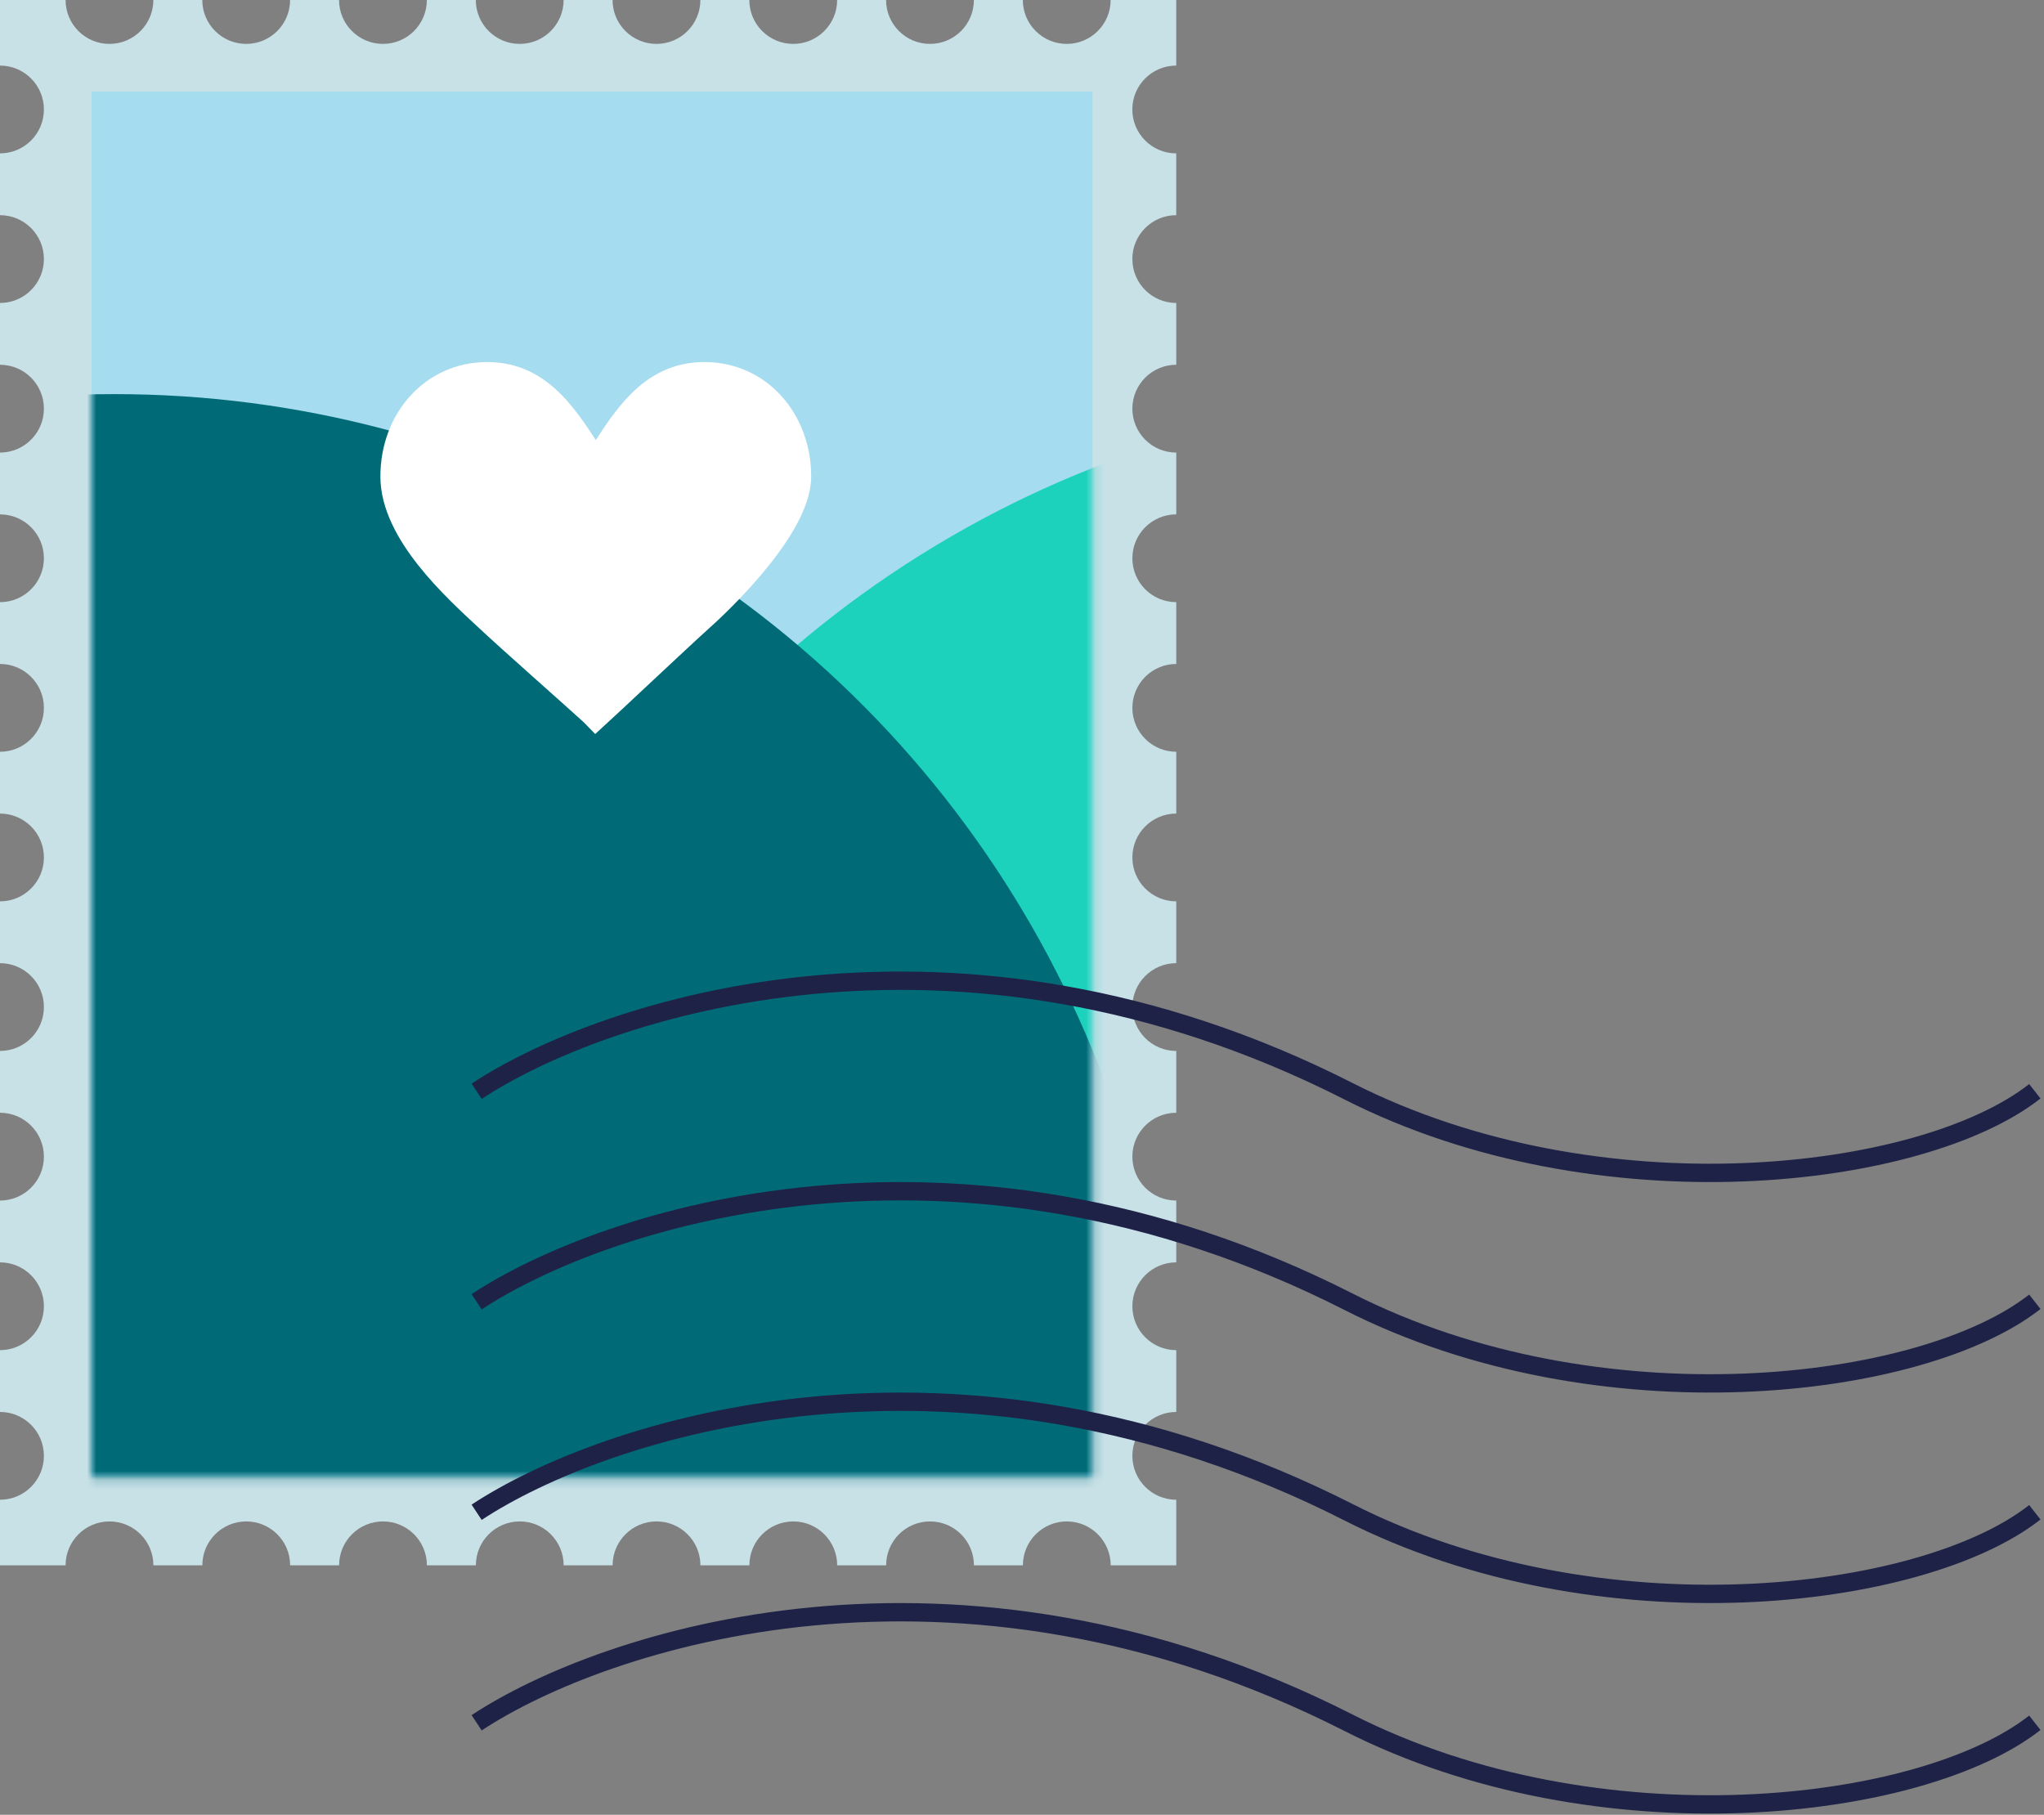 <svg width="223" height="198" viewBox="0 0 223 198" fill="none" xmlns="http://www.w3.org/2000/svg">
<rect x="0" y="0" width="223" height="198" fill="#808080" stroke="none"/>
<path d="M123.536 28.266C123.536 25.621 125.68 23.476 128.326 23.476V16.734C125.681 16.734 123.536 14.59 123.536 11.944C123.536 9.298 125.68 7.154 128.326 7.154V0H121.171C121.171 2.645 119.027 4.79 116.381 4.79C113.735 4.79 111.591 2.646 111.591 0H106.251C106.251 2.645 104.107 4.79 101.461 4.79C98.815 4.79 96.671 2.646 96.671 0H91.331C91.331 2.645 89.187 4.79 86.541 4.79C83.895 4.79 81.751 2.646 81.751 0H76.411C76.411 2.645 74.266 4.79 71.621 4.79C68.975 4.79 66.831 2.646 66.831 0H61.491C61.491 2.645 59.346 4.79 56.701 4.79C54.055 4.79 51.91 2.646 51.91 0H46.57C46.57 2.645 44.426 4.79 41.78 4.79C39.135 4.79 36.99 2.646 36.99 0H31.65C31.65 2.645 29.506 4.79 26.86 4.79C24.215 4.79 22.07 2.646 22.07 0H16.73C16.73 2.645 14.586 4.79 11.94 4.79C9.294 4.79 7.155 2.645 7.155 0H0V7.155C2.645 7.155 4.79 9.299 4.79 11.945C4.79 14.591 2.645 16.734 0 16.734V23.476C2.645 23.476 4.79 25.62 4.79 28.266C4.79 30.912 2.646 33.056 0 33.056V39.797C2.645 39.797 4.79 41.942 4.79 44.587C4.79 47.233 2.646 49.378 0 49.378V56.119C2.645 56.119 4.79 58.264 4.79 60.909C4.79 63.555 2.646 65.699 0 65.699V72.441C2.645 72.441 4.79 74.585 4.79 77.231C4.79 79.877 2.646 82.021 0 82.021V88.763C2.645 88.763 4.79 90.907 4.79 93.553C4.79 96.198 2.646 98.343 0 98.343V105.084C2.645 105.084 4.79 107.228 4.79 109.874C4.79 112.52 2.646 114.664 0 114.664V121.406C2.645 121.406 4.79 123.55 4.79 126.196C4.79 128.842 2.646 130.986 0 130.986V137.728C2.645 137.728 4.79 139.872 4.79 142.518C4.79 145.163 2.646 147.308 0 147.308V154.049C2.645 154.049 4.79 156.193 4.79 158.839C4.79 161.485 2.646 163.629 0 163.629V170.784H7.155C7.155 168.139 9.299 165.994 11.945 165.994C14.591 165.994 16.735 168.139 16.735 170.784H22.075C22.075 168.139 24.219 165.994 26.865 165.994C29.511 165.994 31.655 168.139 31.655 170.784H36.995C36.995 168.139 39.14 165.994 41.785 165.994C44.431 165.994 46.575 168.139 46.575 170.784H51.916C51.916 168.139 54.06 165.994 56.706 165.994C59.351 165.994 61.495 168.139 61.495 170.784H66.836C66.836 168.139 68.98 165.994 71.626 165.994C74.271 165.994 76.416 168.139 76.416 170.784H81.756C81.756 168.139 83.9 165.994 86.546 165.994C89.192 165.994 91.336 168.139 91.336 170.784H96.676C96.676 168.139 98.82 165.994 101.466 165.994C104.112 165.994 106.256 168.139 106.256 170.784H111.596C111.596 168.139 113.74 165.994 116.386 165.994C119.032 165.994 121.176 168.139 121.176 170.784H128.331V163.629C125.686 163.629 123.541 161.485 123.541 158.839C123.541 156.193 125.685 154.049 128.331 154.049V147.308C125.686 147.308 123.541 145.163 123.541 142.518C123.541 139.872 125.685 137.728 128.331 137.728V130.986C125.686 130.986 123.541 128.842 123.541 126.196C123.541 123.55 125.685 121.406 128.331 121.406V114.664C125.686 114.664 123.541 112.52 123.541 109.874C123.541 107.228 125.685 105.084 128.331 105.084V98.343C125.686 98.343 123.541 96.198 123.541 93.553C123.541 90.907 125.685 88.763 128.331 88.763V82.021C125.686 82.021 123.541 79.877 123.541 77.231C123.541 74.585 125.685 72.441 128.331 72.441V65.699C125.686 65.699 123.541 63.555 123.541 60.909C123.541 58.264 125.685 56.119 128.331 56.119V49.378C125.686 49.378 123.541 47.233 123.541 44.587C123.541 41.942 125.685 39.797 128.331 39.797V33.056C125.686 33.056 123.541 30.912 123.541 28.266H123.536Z" fill="#C8E1E7"/>
<path d="M119.192 10H10V161.174H119.192V10Z" fill="#A6DCEF"/>
<mask id="mask0_5976_1055" style="mask-type:luminance" maskUnits="userSpaceOnUse" x="10" y="10" width="110" height="152">
<path d="M119.192 10H10V161.174H119.192V10Z" fill="white"/>
</mask>
<g mask="url(#mask0_5976_1055)">
<g style="mix-blend-mode:multiply">
<ellipse cx="161.5" cy="159" rx="115.5" ry="116" fill="#1DD2BC"/>
</g>
<g style="mix-blend-mode:multiply">
<ellipse cx="12.5" cy="159" rx="115.5" ry="116" fill="#006B77"/>
</g>
</g>
<path d="M52 119.062C65.8 109.96 104.145 97.217 147.13 119.062C174.435 132.938 209.668 128.751 222 119.062" stroke="#1E2247" stroke-width="2"/>
<path d="M52 142.029C65.8 132.927 104.145 120.184 147.13 142.029C174.435 155.905 209.668 151.718 222 142.029" stroke="#1E2247" stroke-width="2"/>
<path d="M52 164.996C65.8 155.894 104.145 143.152 147.13 164.996C174.435 178.873 209.668 174.685 222 164.996" stroke="#1E2247" stroke-width="2"/>
<path d="M52 187.963C65.8 178.861 104.145 166.119 147.13 187.963C174.435 201.84 209.668 197.652 222 187.963" stroke="#1E2247" stroke-width="2"/>
<path d="M43 51.984C43 58.051 49.741 64.125 53.154 67.305C56.256 70.195 62.179 75.398 64.718 77.711L65 78C66.279 76.835 74.226 69.344 76.5 67.305C76.5 67.305 87 58.051 87 51.984C87 45.918 82.766 41 76.846 41C70.927 41 68.103 45.914 65 50.828C61.897 45.914 59.073 41 53.154 41C47.234 41 43 45.918 43 51.984Z" fill="white" stroke="white" stroke-width="3"/>
</svg>
